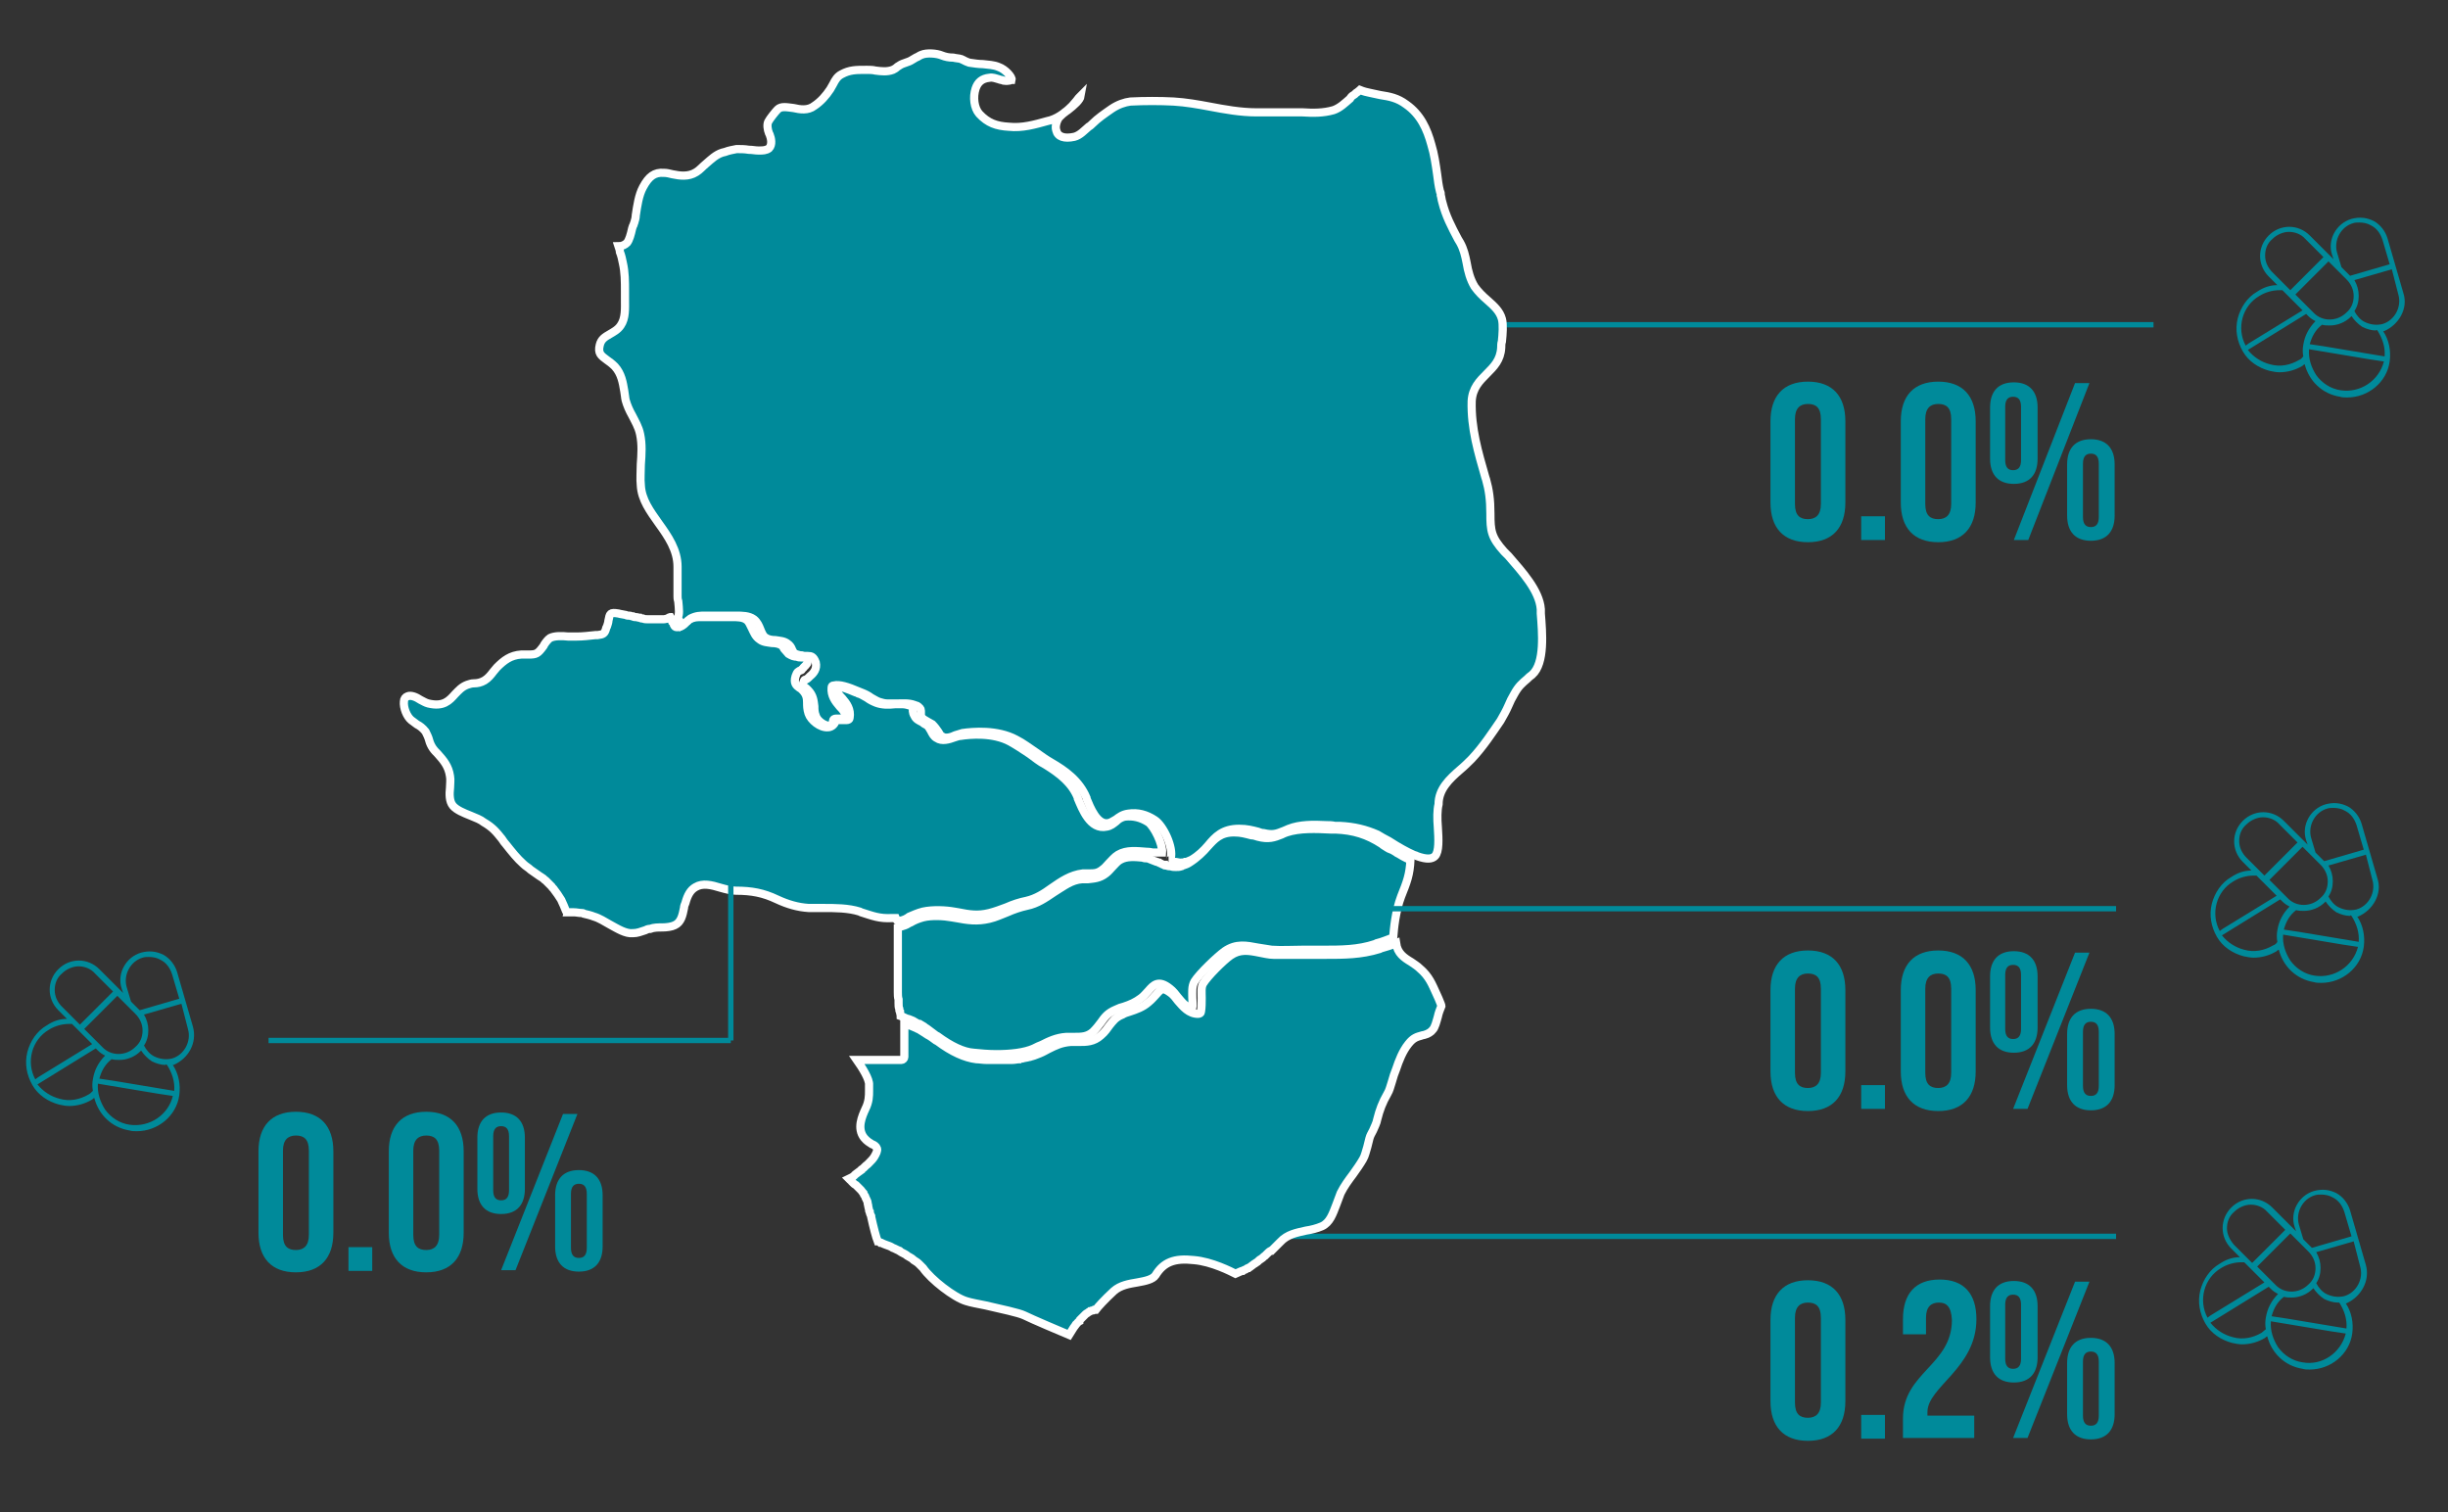 <?xml version="1.0" encoding="utf-8"?>
<!-- Generator: Adobe Illustrator 28.3.0, SVG Export Plug-In . SVG Version: 6.00 Build 0)  -->
<svg version="1.1" id="Warstwa_1" xmlns="http://www.w3.org/2000/svg" xmlns:xlink="http://www.w3.org/1999/xlink" x="0px" y="0px"
	 viewBox="0 0 340 210" style="enable-background:new 0 0 340 210;" xml:space="preserve">
<rect x="0" y="0" width="340" height="210" fill="#333333" stroke="none"/>
<style type="text/css">
	.st0{fill:#008A9A;stroke:#008A9A;stroke-width:0.739;stroke-miterlimit:10;}
	.st1{fill:#008A9A;}
	.st2{fill:#008A9A;stroke:#FFFFFF;stroke-width:1.136;stroke-miterlimit:10;}
	.st3{fill:none;stroke:#008A9A;stroke-width:0.739;stroke-miterlimit:10;}
</style>
<line class="st0" x1="117.9" y1="45.1" x2="299.1" y2="45.1"/>
<line class="st0" x1="148.6" y1="171.7" x2="293.9" y2="171.7"/>
<g>
	<path class="st1" d="M245.9,58.5c0-3.5,1.8-5.5,5.2-5.5c3.4,0,5.2,2,5.2,5.5v11.3c0,3.5-1.8,5.5-5.2,5.5c-3.4,0-5.2-2-5.2-5.5V58.5
		z M249.3,70c0,1.6,0.7,2.1,1.8,2.1c1.1,0,1.8-0.6,1.8-2.1V58.2c0-1.6-0.7-2.1-1.8-2.1c-1.1,0-1.8,0.6-1.8,2.1V70z"/>
	<path class="st1" d="M261.8,71.7V75h-3.3v-3.3H261.8z"/>
	<path class="st1" d="M264,58.5c0-3.5,1.8-5.5,5.2-5.5s5.2,2,5.2,5.5v11.3c0,3.5-1.8,5.5-5.2,5.5s-5.2-2-5.2-5.5V58.5z M267.4,70
		c0,1.6,0.7,2.1,1.8,2.1c1.1,0,1.8-0.6,1.8-2.1V58.2c0-1.6-0.7-2.1-1.8-2.1c-1.1,0-1.8,0.6-1.8,2.1V70z"/>
	<path class="st1" d="M276.4,56.6c0-2.2,1.1-3.5,3.3-3.5c2.1,0,3.3,1.2,3.3,3.5v7.1c0,2.2-1.1,3.5-3.3,3.5c-2.1,0-3.3-1.2-3.3-3.5
		V56.6z M278.5,63.9c0,1,0.4,1.4,1.1,1.4c0.7,0,1.1-0.4,1.1-1.4v-7.4c0-1-0.4-1.4-1.1-1.4c-0.7,0-1.1,0.4-1.1,1.4V63.9z M288.2,53.2
		h2L281.7,75h-2L288.2,53.2z M287.1,64.5c0-2.2,1.1-3.5,3.3-3.5c2.1,0,3.3,1.2,3.3,3.5v7.1c0,2.2-1.1,3.5-3.3,3.5
		c-2.1,0-3.3-1.2-3.3-3.5V64.5z M289.3,71.8c0,1,0.4,1.4,1.1,1.4c0.7,0,1.1-0.4,1.1-1.4v-7.4c0-1-0.4-1.4-1.1-1.4
		c-0.7,0-1.1,0.4-1.1,1.4V71.8z"/>
</g>
<g>
	<path class="st1" d="M245.9,183.3c0-3.5,1.8-5.5,5.2-5.5c3.4,0,5.2,2,5.2,5.5v11.3c0,3.5-1.8,5.5-5.2,5.5c-3.4,0-5.2-2-5.2-5.5
		V183.3z M249.3,194.8c0,1.6,0.7,2.1,1.8,2.1c1.1,0,1.8-0.6,1.8-2.1V183c0-1.6-0.7-2.1-1.8-2.1c-1.1,0-1.8,0.6-1.8,2.1V194.8z"/>
	<path class="st1" d="M261.8,196.5v3.3h-3.3v-3.3H261.8z"/>
	<path class="st1" d="M269.3,180.9c-1.1,0-1.8,0.6-1.8,2.1v2.3h-3.2v-2.1c0-3.5,1.7-5.5,5.1-5.5s5.1,2,5.1,5.5
		c0,6.8-6.8,9.4-6.8,12.9c0,0.2,0,0.3,0,0.5h6.5v3.1h-9.9v-2.7c0-6.4,6.8-7.4,6.8-13.7C271,181.4,270.3,180.9,269.3,180.9z"/>
	<path class="st1" d="M276.4,181.4c0-2.2,1.1-3.5,3.3-3.5c2.1,0,3.3,1.2,3.3,3.5v7.1c0,2.2-1.1,3.5-3.3,3.5c-2.1,0-3.3-1.2-3.3-3.5
		V181.4z M278.5,188.7c0,1,0.4,1.4,1.1,1.4c0.7,0,1.1-0.4,1.1-1.4v-7.5c0-1-0.4-1.4-1.1-1.4c-0.7,0-1.1,0.4-1.1,1.4V188.7z
		 M288.2,178h2l-8.6,21.7h-2L288.2,178z M287.1,189.3c0-2.2,1.1-3.5,3.3-3.5c2.1,0,3.3,1.2,3.3,3.5v7.1c0,2.2-1.1,3.5-3.3,3.5
		c-2.1,0-3.3-1.2-3.3-3.5V189.3z M289.3,196.6c0,1,0.4,1.4,1.1,1.4c0.7,0,1.1-0.4,1.1-1.4v-7.5c0-1-0.4-1.4-1.1-1.4
		c-0.7,0-1.1,0.4-1.1,1.4V196.6z"/>
</g>
<g>
	<path class="st2" d="M172.6,176.5c0.1-0.1,0.2-0.1,0.4-0.2c0.1-0.1,0.3-0.2,0.4-0.2c0.1-0.1,0.2-0.1,0.3-0.2
		c0.1-0.1,0.3-0.2,0.4-0.3c0.1-0.1,0.2-0.1,0.3-0.2c0.2-0.1,0.3-0.2,0.5-0.4c0.1-0.1,0.2-0.1,0.3-0.2c0.2-0.1,0.3-0.3,0.5-0.4
		c0.1-0.1,0.1-0.1,0.2-0.2c0.2-0.2,0.4-0.4,0.6-0.5c0,0,0,0,0.1,0c0.4-0.4,0.8-0.8,1.2-1.2c1-1.1,2.3-1.3,3.6-1.6
		c0.7-0.1,1.5-0.3,2.2-0.6c1.1-0.5,1.5-1.7,2-3c0.2-0.5,0.4-1.1,0.6-1.6c0.5-1,1.1-1.8,1.7-2.6c0.5-0.7,1-1.4,1.4-2.1
		c0.3-0.5,0.4-1.1,0.6-1.7c0.1-0.4,0.2-0.8,0.3-1.2c0.1-0.4,0.3-0.7,0.5-1.1c0.2-0.5,0.5-1,0.6-1.6c0.3-1.2,0.7-2.3,1.4-3.5
		c0.3-0.5,0.4-1,0.6-1.6c0.1-0.3,0.2-0.7,0.3-1c0.1-0.3,0.2-0.5,0.3-0.8c0.4-1.2,0.9-2.5,1.7-3.5c0.7-0.9,1.2-1,1.9-1.2
		c0.1,0,0.3-0.1,0.4-0.1c0.4-0.1,0.9-0.4,1.1-0.7c0.3-0.3,0.5-1.1,0.7-1.8c0.1-0.5,0.3-1,0.5-1.5c0-0.1-0.1-0.2-0.1-0.3
		c-0.2-0.5-0.4-1-0.6-1.4c-0.6-1.3-1-2.4-2.3-3.5c-0.4-0.4-0.8-0.6-1.2-0.9c-1-0.6-1.9-1.2-2.1-2.6c-0.7,0.3-1.4,0.5-2.1,0.7
		l-0.2,0.1c-2.6,0.8-4.9,0.8-7.7,0.8l-0.5,0c-0.7,0-1.5,0-2.2,0c-1.4,0-2.9,0-4.3,0c-0.7,0-1.4-0.2-2-0.3c-1.5-0.3-2.7-0.5-4,0.4
		c-1,0.7-3.2,2.9-3.8,3.9c-0.3,0.5-0.2,1.2-0.2,2c0,0.6,0,1.3-0.1,1.9c0,0.2-0.2,0.3-0.4,0.3l0,0c-1.3,0-2.1-1-2.8-1.8
		c-0.3-0.4-0.6-0.8-1-1.1c-1.1-0.8-1.3-0.6-2,0.2c-0.3,0.3-0.6,0.7-1.1,1.1c-0.8,0.7-1.7,1-2.6,1.3c-0.3,0.1-0.7,0.2-1,0.4
		c-1,0.4-1.3,0.9-1.8,1.5c-0.3,0.4-0.6,0.9-1.2,1.4c-1,0.9-2,0.9-3.1,0.9c-0.3,0-0.7,0-1.1,0c-1.3,0.1-2.1,0.5-3.1,1
		c-0.4,0.2-0.7,0.4-1.2,0.6c-0.3,0.1-0.7,0.3-1.1,0.4c-0.1,0-0.2,0.1-0.4,0.1c-0.3,0.1-0.6,0.1-0.9,0.2c-0.1,0-0.3,0-0.4,0.1
		c-0.3,0-0.7,0.1-1,0.1c-0.1,0-0.2,0-0.3,0c-0.5,0-0.9,0-1.4,0l0,0c0,0-0.1,0-0.1,0c-0.5,0-1,0-1.4,0c-0.1,0-0.2,0-0.4,0
		c-0.5,0-1-0.1-1.4-0.1c-1.6-0.2-3.4-1-5.4-2.5l-0.2-0.1c-0.4-0.3-0.8-0.6-1.2-0.8c-0.1-0.1-0.2-0.1-0.3-0.2
		c-0.3-0.2-0.5-0.3-0.8-0.5c-0.1-0.1-0.3-0.1-0.4-0.2c-0.2-0.1-0.5-0.2-0.7-0.3c-0.2-0.1-0.4-0.1-0.5-0.2c-0.2-0.1-0.4-0.1-0.5-0.2
		v4.7c0,0.2-0.2,0.4-0.4,0.4H119c0.7,1,1.8,2.7,1.7,3.5c0,0.2,0,0.5,0,0.8c0,0.7,0,1.5-0.5,2.5c-0.5,1.1-1.2,2.7-0.2,4
		c0.4,0.5,0.8,0.7,1.1,0.9c0.3,0.1,0.6,0.3,0.7,0.6c0.1,0.3-0.1,0.7-0.4,1.2c-0.2,0.3-0.4,0.5-0.7,0.8c-0.1,0.1-0.1,0.1-0.2,0.2
		c-0.3,0.2-0.5,0.5-0.8,0.7c0,0-0.1,0-0.1,0.1c-0.3,0.2-0.5,0.4-0.8,0.6c-0.1,0.1-0.1,0.1-0.2,0.2c-0.2,0.2-0.5,0.3-0.7,0.4l0,0
		c0.1,0.1,0.1,0.1,0.2,0.2c0.1,0.1,0.2,0.1,0.2,0.2c0.1,0.1,0.1,0.1,0.2,0.2c0.1,0.1,0.2,0.2,0.4,0.3c0,0,0.1,0.1,0.1,0.1
		c0.2,0.2,0.3,0.3,0.5,0.5c0,0,0.1,0.1,0.1,0.1c0.1,0.1,0.2,0.3,0.3,0.4c0,0.1,0.1,0.1,0.1,0.2c0.1,0.1,0.2,0.3,0.2,0.4
		c0,0.1,0.1,0.1,0.1,0.2c0.1,0.2,0.2,0.4,0.2,0.5c0,0.2,0.1,0.4,0.1,0.6c0,0.1,0.1,0.3,0.1,0.4c0,0.1,0,0.2,0.1,0.3
		c0,0.2,0.1,0.4,0.2,0.6c0,0,0,0.1,0,0.1c0.3,1.4,0.7,2.9,0.9,3.4l0,0c0.1,0,0.3,0.1,0.4,0.2c0,0,0.1,0,0.1,0
		c0.2,0.1,0.4,0.2,0.7,0.3l0,0c0.3,0.1,0.6,0.2,0.9,0.4l0,0c0.3,0.1,0.6,0.3,0.9,0.4c0,0,0.1,0,0.1,0.1c0.3,0.2,0.6,0.3,0.9,0.5
		c0,0,0.1,0.1,0.1,0.1c0.3,0.2,0.6,0.3,0.8,0.5c0,0,0.1,0.1,0.1,0.1c0.3,0.2,0.5,0.3,0.7,0.5c0,0,0,0,0.1,0.1
		c0.2,0.2,0.4,0.4,0.5,0.5c1.1,1.6,4.3,4.1,6,4.6c0.6,0.2,1.7,0.4,2.7,0.6c2.1,0.5,4.6,1,5.4,1.4c1,0.5,5,2.2,6.2,2.7
		c0.2-0.3,0.5-0.9,0.9-1.4c0,0,0-0.1,0.1-0.1c0.1-0.1,0.2-0.3,0.4-0.4c0-0.1,0.1-0.1,0.1-0.2c0.1-0.1,0.2-0.2,0.3-0.3
		c0.1-0.1,0.1-0.1,0.2-0.2c0.1-0.1,0.2-0.2,0.3-0.3c0.1-0.1,0.2-0.1,0.3-0.2c0.1-0.1,0.2-0.1,0.3-0.2c0.1,0,0.2-0.1,0.3-0.1
		c0.1,0,0.2,0,0.3-0.1c0.1,0,0.1,0,0.2,0c0.3-0.4,1.2-1.4,2.5-2.6c0.9-0.8,2.1-1,3.3-1.2c1.1-0.2,2.1-0.4,2.5-1
		c1.1-1.8,2.6-2.4,5.3-2.1c2.5,0.2,5.2,1.6,5.8,1.9C172.3,176.6,172.4,176.5,172.6,176.5z"/>
	<path class="st2" d="M170.1,132.1c1.6-1.1,3-0.8,4.6-0.5c0.6,0.1,1.3,0.2,1.9,0.3c1.4,0.1,2.9,0,4.3,0c0.7,0,1.5,0,2.2,0h0.5
		c2.7,0,5,0,7.4-0.8l0.2-0.1c0.8-0.2,1.5-0.5,2.3-0.8c0.1-1.2,0.3-3.6,1.1-5.7c0.8-2,1.2-3,1.3-5.1c-0.4-0.1-0.7-0.3-1.1-0.5
		c-0.2-0.1-0.3-0.2-0.5-0.3c-0.2-0.1-0.4-0.2-0.5-0.3c-0.3-0.2-0.5-0.3-0.8-0.4c-0.1,0-0.1-0.1-0.2-0.1c-0.3-0.2-0.7-0.4-0.9-0.6
		c-2-1.3-3.9-1.9-6.4-2l-0.7,0c-2-0.1-4.3-0.2-6.1,0.4c-0.3,0.1-0.5,0.2-0.7,0.3c-1,0.4-1.8,0.7-3.3,0.3c-0.3-0.1-0.6-0.2-0.9-0.2
		c-0.8-0.2-1.4-0.4-2.4-0.4c-1.9,0-2.7,0.9-3.7,2c-0.6,0.7-1.4,1.5-2.5,2.2c-0.3,0.2-0.6,0.3-0.9,0.4c-0.1,0-0.1,0-0.2,0.1
		c-0.3,0.1-0.5,0.1-0.8,0.1l0,0c-0.2,0-0.5,0-0.7-0.1c-0.1,0-0.1,0-0.2,0c-0.2,0-0.3-0.1-0.5-0.1c-0.1,0-0.2,0-0.2-0.1
		c-0.2,0-0.3-0.1-0.5-0.2c-0.1,0-0.2-0.1-0.2-0.1c-0.1,0-0.2-0.1-0.3-0.1c-0.1,0-0.2-0.1-0.3-0.1c-0.3-0.1-0.7-0.3-1-0.4l-0.1,0
		c-0.2,0-0.4,0-0.6-0.1c-1.1-0.1-2.2-0.2-3.1,0.3c-0.4,0.2-0.7,0.6-1.1,1c-0.3,0.3-0.5,0.6-0.9,0.9c-0.9,0.7-1.7,0.7-2.5,0.8
		c-0.2,0-0.5,0-0.8,0c-1.5,0.1-2.6,1-3.9,1.8c-1.2,0.8-2.3,1.6-3.8,1.9c-0.9,0.2-1.8,0.5-2.7,0.9c-0.8,0.3-1.6,0.7-2.5,0.9
		c-1.7,0.4-3,0.2-4.6-0.1l-0.6-0.1c-1.1-0.2-2.8-0.3-4,0c-0.7,0.2-1.2,0.4-1.7,0.7c-0.3,0.1-0.5,0.3-0.8,0.4l0,0
		c-0.3,0.1-0.6,0.2-1,0.3c0,0.1,0,0.3,0,0.4c0,0.4,0,0.7,0,1.1c0,0.2,0,0.5,0,0.7c0,0.4,0,0.7,0,1.1c0,0.3,0,0.5,0,0.8
		c0,0.3,0,0.6,0,1c0,0.6,0,1.2,0,1.7c0,0.2,0,0.4,0,0.5c0,0.4,0,0.8,0,1.1c0,0.2,0,0.4,0,0.6c0,0.3,0,0.7,0.1,1c0,0.2,0,0.3,0,0.5
		c0,0.3,0,0.6,0.1,0.8c0,0.2,0,0.3,0.1,0.4c0,0.2,0.1,0.4,0.1,0.6c0.3,0.1,0.5,0.2,0.7,0.3c0.2,0.1,0.4,0.1,0.6,0.2
		c0.3,0.1,0.5,0.2,0.8,0.4c0.2,0.1,0.3,0.2,0.5,0.2c0.3,0.2,0.6,0.3,0.8,0.5c0.1,0.1,0.2,0.1,0.3,0.2c0.4,0.3,0.8,0.6,1.2,0.9
		l0.2,0.1c1.9,1.4,3.6,2.2,5,2.3c0.9,0.1,2.1,0.2,3.2,0.2c1.9,0,3.9-0.2,5.2-0.8c0.4-0.2,0.8-0.4,1.1-0.5c1-0.5,2-1,3.4-1.1
		c0.4,0,0.8,0,1.1,0c1,0,1.8,0,2.6-0.7c0.5-0.5,0.8-0.9,1.1-1.3c0.5-0.7,0.9-1.3,2.1-1.8c0.4-0.2,0.7-0.3,1.1-0.4
		c0.9-0.3,1.6-0.6,2.4-1.2c0.4-0.3,0.7-0.7,1-1c0.7-0.8,1.4-1.6,3-0.3c0.4,0.3,0.8,0.8,1.1,1.2c0.6,0.7,1.1,1.4,2,1.5
		c0.1-0.4,0-0.9,0-1.4c0-0.8-0.1-1.6,0.3-2.3C166.6,135.2,169,132.9,170.1,132.1z"/>
	<path class="st2" d="M124.9,127.9C124.9,127.9,125,127.9,124.9,127.9c0.6-0.1,1-0.3,1.4-0.6c0.5-0.2,1.1-0.5,1.9-0.7
		c1.4-0.3,3.2-0.2,4.3,0l0.6,0.1c1.5,0.3,2.7,0.5,4.3,0.1c0.8-0.2,1.6-0.5,2.4-0.8c0.9-0.4,1.8-0.7,2.8-0.9c1.3-0.3,2.4-1,3.5-1.8
		c1.3-0.9,2.6-1.8,4.3-2c0.3,0,0.6,0,0.8,0c0.8,0,1.3,0,2-0.6c0.3-0.2,0.5-0.5,0.8-0.8c0.4-0.4,0.8-0.9,1.3-1.2
		c1.2-0.7,2.6-0.5,4-0.4c0,0,0,0,0.1,0l0,0c0.3,0,0.6,0.1,0.8,0.1c0.1,0,0.1,0,0.2,0c0.3,0,0.7,0,1,0c0.1-1.2-1.1-3.6-1.9-4.2
		c-1.1-0.7-2.1-0.9-3.2-0.8c-0.6,0.1-1,0.4-1.3,0.7c-0.4,0.3-0.7,0.6-1.3,0.7c-2.3,0.5-3.4-2.5-4-3.9l0-0.1c-0.8-2-2.4-3.3-4.5-4.6
		c-0.8-0.4-1.5-1-2.2-1.5c-0.9-0.6-1.8-1.2-2.7-1.7c-2.4-1.3-5.6-1-6.9-0.8c-0.2,0-0.5,0.1-0.8,0.2c-0.8,0.3-1.8,0.6-2.5,0.1
		c-0.4-0.2-0.6-0.6-0.8-1c-0.2-0.3-0.3-0.6-0.6-0.8c-0.2-0.1-0.4-0.2-0.6-0.4c-0.4-0.2-0.9-0.4-1.1-0.9c-0.3-0.5-0.2-0.8-0.2-1.1
		c0,0,0-0.1,0-0.1c0,0-0.1-0.1-0.4-0.2c-0.3-0.1-0.7-0.2-1-0.2c-0.4,0-0.8,0-1.1,0c-0.9,0.1-1.8,0.1-2.6-0.2
		c-0.5-0.2-0.9-0.4-1.3-0.7c-0.4-0.2-0.8-0.5-1.2-0.6c-0.1-0.1-0.3-0.1-0.5-0.2c-0.7-0.3-1.9-0.8-2.6-0.8c0,0.7,0.4,1.2,0.9,1.7
		c0.6,0.7,1.2,1.5,1,2.7c0,0.2-0.2,0.3-0.4,0.3c-0.3,0-0.6,0-0.9,0c-0.2,0-0.4,0-0.6,0c-0.2,0.8-0.8,1-1.1,1c-1.1,0.1-2.4-1-2.7-1.9
		c-0.2-0.6-0.2-1.1-0.2-1.5c0-0.7-0.1-1.2-0.7-1.8c-0.1-0.1-0.2-0.2-0.4-0.3c-0.4-0.3-0.8-0.6-0.5-1.6c0.2-0.6,0.4-0.7,0.7-0.8
		c0.1,0,0.2-0.1,0.2-0.2c0.1-0.1,0.2-0.1,0.2-0.2c0.4-0.4,0.7-0.6,0.5-1.1c-0.1-0.3-0.1-0.3-0.1-0.3c0,0-0.1,0-0.1,0
		c-0.2,0-0.4,0-0.7,0c-0.2,0-0.3,0-0.5-0.1c-0.4,0-0.7-0.1-1.2-0.4c-0.2-0.2-0.4-0.5-0.6-0.7c-0.1-0.2-0.2-0.4-0.4-0.5
		c-0.3-0.2-0.8-0.3-1.3-0.3c-0.6-0.1-1.2-0.1-1.7-0.5c-0.6-0.4-0.8-1-1.1-1.6c-0.2-0.4-0.4-0.9-0.7-1.1c-0.5-0.4-1.3-0.4-2-0.4
		c-0.2,0-0.4,0-0.6,0c-0.7,0-1.4,0-2.2,0c-0.4,0-0.8,0-1.3,0h-0.1c-0.7,0-1.1,0-1.7,0.3c-0.2,0.1-0.3,0.3-0.5,0.4
		c-0.3,0.3-0.6,0.7-1.3,0.7c-0.2,0-0.3-0.1-0.4-0.3c0-0.1-0.1-0.3-0.2-0.4c0,0,0-0.1,0-0.1c-0.1-0.2-0.2-0.4-0.3-0.6l0,0
		c-0.1,0-0.1,0-0.2,0.1c-0.1,0-0.2,0.1-0.2,0.1c-0.1,0-0.3,0.1-0.5,0.1c-0.1,0-0.1,0-0.2,0c-0.2,0-0.5,0-0.8,0c-0.1,0-0.2,0-0.2,0
		c-0.2,0-0.4,0-0.7,0c-0.1,0-0.2,0-0.4,0c-0.2,0-0.4,0-0.6-0.1c-0.1,0-0.3,0-0.4-0.1c-0.2,0-0.4-0.1-0.6-0.1c-0.1,0-0.3,0-0.4-0.1
		c-0.2,0-0.3-0.1-0.5-0.1c-0.2,0-0.3,0-0.5-0.1c-0.4-0.1-0.7-0.1-1-0.2c-1.2-0.2-1.2,0-1.4,1c0,0.2-0.1,0.5-0.2,0.8l-0.1,0.2
		c-0.2,0.8-0.4,0.9-1.2,1l-0.3,0c-0.9,0.1-1.8,0.2-2.6,0.2c-0.4,0-0.8,0-1.2,0c-0.9-0.1-1.9-0.1-2.5,0.2c-0.3,0.2-0.6,0.6-0.8,0.9
		l-0.1,0.2c-0.8,1.1-1,1.2-2.1,1.2c-0.3,0-0.6,0-1,0c-1.5,0.1-2.4,0.8-3.4,1.8c-0.2,0.2-0.3,0.4-0.5,0.6c-0.3,0.4-0.7,0.9-1.2,1.2
		c-0.5,0.3-1,0.4-1.5,0.4c-0.3,0-0.6,0.1-0.9,0.2c-0.8,0.3-1.2,0.8-1.7,1.3c-0.8,0.9-1.6,1.8-3.7,1.3c-0.4-0.1-0.7-0.3-1.1-0.5
		c-0.6-0.4-1.3-0.7-1.8-0.5c-0.3,0.1-0.5,0.4-0.5,0.7c-0.1,0.9,0.4,2.1,1,2.6c0.3,0.2,0.5,0.4,0.8,0.6c0.4,0.2,0.8,0.5,1.2,1
		c0.2,0.4,0.4,0.8,0.5,1.2c0.1,0.4,0.3,0.8,0.5,1.1c0.2,0.3,0.5,0.6,0.7,0.8c0.8,0.9,1.5,1.7,1.7,3.1c0.1,0.5,0,1.1,0,1.6
		c-0.1,0.9-0.1,1.9,0.4,2.5c0.5,0.6,1.5,1,2.5,1.4c0.7,0.3,1.3,0.5,1.8,0.9c1.2,0.7,1.7,1.3,2.5,2.3c0.2,0.3,0.4,0.6,0.6,0.8
		c0.8,1,1.5,1.9,2.4,2.7c0.3,0.3,0.7,0.5,1,0.8c0.6,0.4,1.1,0.8,1.6,1.1c0.2,0.1,0.3,0.3,0.5,0.4c0.3,0.3,0.6,0.6,0.8,0.8
		c0.1,0.2,0.3,0.3,0.4,0.5c0.3,0.4,0.6,0.8,0.9,1.3c0,0.1,0.1,0.1,0.1,0.2c0.2,0.4,0.4,0.9,0.6,1.4c0,0.1,0.1,0.1,0.1,0.2
		c0.1,0,0.3,0,0.4,0c0.1,0,0.2,0,0.3,0c0,0,0.1,0,0.1,0c0.1,0,0.1,0,0.2,0c0.4,0,0.7,0.1,1.1,0.1c0.1,0,0.2,0,0.3,0.1
		c0.4,0.1,0.9,0.2,1.4,0.4c0.7,0.2,1.5,0.7,2.2,1.1c1.1,0.6,2.2,1.3,3.2,1.2c0.6,0,1.1-0.2,1.7-0.4c0.2-0.1,0.4-0.2,0.7-0.2
		c0.5-0.2,1.1-0.2,1.7-0.2c0.6,0,1.3-0.1,1.7-0.3c0.9-0.4,1.1-1.4,1.3-2.4c0-0.2,0.1-0.5,0.2-0.7c0.3-1.1,0.7-1.8,1.4-2.2
		c1-0.6,2.2-0.3,3.5,0.1c0.7,0.2,1.5,0.4,2.1,0.4c2.2,0,3.8,0.3,5.7,1.2c1.5,0.7,2.9,1.1,4.4,1.2c0.7,0,1.3,0,2,0
		c1.7,0,3.5,0,5.1,0.5l0.2,0.1c1.6,0.5,2.5,0.9,4.3,0.8c0.2,0,0.3,0,0.5,0C124.6,128,124.8,127.9,124.9,127.9z"/>
	<path class="st2" d="M202.8,106.9c0.6-0.5,1.1-1,1.6-1.5c1.6-1.7,2.9-3.7,4-5.3c0.4-0.7,0.8-1.4,1.1-2.1c0.2-0.5,0.5-1.1,0.8-1.6
		c0.6-1.1,1.1-1.5,1.8-2.1c0.2-0.2,0.4-0.4,0.7-0.6c1.8-1.6,1.4-5.9,1.2-8.5l0-0.6c-0.2-2.6-2.6-5.2-4.5-7.4l-0.6-0.6
		c-1.8-2-1.9-2.9-1.9-5.3c0-1.9-0.2-3.3-0.6-4.7l-0.1-0.3c-1-3.5-2-6.8-1.9-10.6c0.1-1.8,1.1-2.8,2.1-3.8c1-1,1.9-1.9,2-3.6
		c0-0.3,0-0.6,0.1-0.9c0.1-1,0.2-2.3,0-3.1c-0.3-1.1-1.1-1.8-2-2.6c-0.7-0.6-1.3-1.2-1.8-1.9c-0.6-1-0.9-2.1-1.1-3.3
		c-0.2-1-0.4-1.9-0.9-2.8l-0.3-0.5c-0.9-1.7-1.7-3.2-2.2-5.2c-0.1-0.3-0.1-0.6-0.2-0.9c0,0,0,0,0-0.1c0-0.1,0-0.3-0.1-0.4
		c-0.2-0.8-0.3-1.6-0.4-2.4c-0.2-1.4-0.4-2.8-0.8-4.1c-0.6-2.2-1.5-4.2-3.5-5.6c-1.2-0.9-2.3-1.1-3.6-1.3c-0.5-0.1-0.9-0.2-1.4-0.3
		c-0.5-0.1-0.9-0.2-1.4-0.4c-0.1,0.1-0.3,0.2-0.4,0.3c-0.2,0.1-0.3,0.3-0.5,0.4c-0.2,0.1-0.4,0.3-0.5,0.5c-0.7,0.6-1.4,1.3-2.3,1.6
		c-1.4,0.4-2.8,0.4-4.3,0.3c-1,0-2,0-2.9,0c-1.2,0-2.3,0-3.5,0c-2.2,0-4.4-0.4-6.5-0.8c-1.6-0.3-3.3-0.6-5-0.7c-1.9-0.1-4-0.1-6,0
		c-0.8,0.1-1.7,0.4-2.6,1c-1,0.7-1.9,1.3-2.7,2.1c-0.1,0.1-0.3,0.3-0.5,0.4c-0.6,0.5-1.2,1.2-2,1.4c-1.4,0.3-2.3,0-2.5-0.9
		c-0.2-0.6,0.1-1.4,0.4-1.8c0.3-0.3,0.7-0.7,1.2-1c0.9-0.7,1.7-1.4,1.8-2c-0.2,0.2-0.4,0.4-0.6,0.7c-0.2,0.2-0.4,0.5-0.6,0.7
		c-0.6,0.6-1.7,1.6-3,2l-0.4,0.1c-1.8,0.5-3.5,1-5.4,0.8c-1.7-0.1-2.9-0.5-4.1-1.8c-0.7-0.8-0.9-2.3-0.5-3.5
		c0.3-0.9,0.9-1.4,1.9-1.5c0.5-0.1,0.9,0.1,1.3,0.2c0.2,0.1,0.5,0.1,0.7,0.2c0.8,0.1,1-0.1,1.1-0.1c0.1-0.4-0.9-1.5-1.8-1.8
		c-0.7-0.3-1.4-0.3-2.2-0.4c-0.6,0-1.2-0.1-1.9-0.2c-0.3-0.1-0.5-0.2-0.7-0.3c-0.1-0.1-0.3-0.1-0.4-0.2c-0.3-0.1-0.7-0.1-1.1-0.2
		c-0.6,0-1.1-0.1-1.6-0.3c-0.7-0.3-2.1-0.4-2.8-0.1c-0.3,0.1-0.5,0.3-0.8,0.4c-0.2,0.1-0.3,0.2-0.5,0.3c-0.3,0.2-0.6,0.3-0.9,0.4
		c-0.3,0.1-0.6,0.2-0.9,0.4c-0.1,0.1-0.2,0.1-0.3,0.2c-0.2,0.2-0.4,0.3-0.6,0.4c-0.8,0.3-1.6,0.2-2.4,0.1c-0.4-0.1-0.8-0.1-1.1-0.1
		l-0.3,0c-1.3,0-2.2,0-3.3,0.6c-0.6,0.3-0.9,0.8-1.2,1.4c-0.1,0.2-0.3,0.5-0.4,0.7c-0.6,0.9-1.3,1.7-2.2,2.3c-0.9,0.7-2,0.5-2.9,0.3
		c-0.9-0.1-1.7-0.3-2.2,0.2c-0.3,0.3-1.1,1.3-1.3,1.7c-0.2,0.4-0.1,1.1,0.1,1.6l0.1,0.2c0.2,0.5,0.4,1.4-0.1,1.9
		c-0.4,0.3-0.9,0.3-1.3,0.3l-0.2,0c-0.4,0-0.8-0.1-1.3-0.1c-0.6-0.1-1.1-0.1-1.7-0.1c-0.5,0.1-1.1,0.2-1.6,0.4l-0.4,0.1
		c-0.9,0.3-1.5,0.9-2.2,1.5c-0.5,0.4-0.9,0.9-1.4,1.2c-1.1,0.7-2.3,0.5-3.3,0.3c-0.4-0.1-0.8-0.2-1.2-0.2c-1.3-0.1-2.1,0.5-2.9,2
		c-0.6,1.1-0.8,2.6-1,3.9c0,0.3-0.1,0.7-0.2,1c-0.1,0.2-0.1,0.4-0.2,0.5l-0.1,0.3c-0.2,0.9-0.4,1.6-0.7,2c-0.3,0.3-0.7,0.5-1.2,0.5
		c0.1,0.3,0.2,0.6,0.2,0.8c0.2,0.5,0.3,1,0.4,1.5c0.3,1.3,0.3,2.6,0.3,4v0.2c0,0.3,0,0.6,0,0.9c0,1.2,0.1,2.6-0.6,3.6
		c-0.4,0.6-1,0.9-1.5,1.2c-0.7,0.4-1.2,0.7-1.4,1.5c-0.3,1.2,0.2,1.5,1,2.1c0.3,0.2,0.7,0.5,1.1,0.9c0.9,1,1.1,2.2,1.3,3.4
		c0.1,0.5,0.1,0.9,0.2,1.3c0.2,0.7,0.5,1.4,0.9,2.1c0.4,0.8,0.9,1.6,1.1,2.6c0.3,1.4,0.2,2.8,0.1,4.2c0,1-0.1,2,0,2.9
		c0.1,2,1.3,3.6,2.5,5.3c1.3,1.8,2.6,3.7,2.6,6v4.1c0,0.2,0,0.4,0.1,0.7c0.1,1.1,0.2,1.9-0.1,2.3c0,0,0,0.1,0.1,0.1
		c0.2,0.3,0.4,0.7,0.5,1c0.2-0.1,0.3-0.2,0.5-0.4c0.2-0.2,0.4-0.4,0.7-0.6c0.8-0.4,1.3-0.4,2.1-0.4l0.1,0c0.4,0,0.8,0,1.3,0
		c0.7,0,1.5,0,2.2,0c0.2,0,0.4,0,0.6,0c0.9,0,1.8,0,2.5,0.5c0.5,0.4,0.7,0.9,0.9,1.4c0.2,0.5,0.4,1,0.8,1.2c0.3,0.2,0.8,0.3,1.3,0.3
		c0.6,0.1,1.2,0.1,1.7,0.5c0.3,0.2,0.5,0.5,0.6,0.8c0.1,0.2,0.2,0.4,0.3,0.5c0.3,0.2,0.5,0.2,0.8,0.3c0.2,0,0.3,0,0.6,0.1
		c0.2,0,0.4,0,0.5,0c0.5,0,0.8,0.1,1.1,0.9c0.2,0.9-0.3,1.5-0.8,1.9c-0.1,0.1-0.1,0.1-0.2,0.2c-0.2,0.2-0.4,0.3-0.5,0.3
		c-0.1,0-0.1,0.1-0.2,0.3c-0.2,0.5-0.1,0.5,0.1,0.7c0.2,0.1,0.3,0.2,0.5,0.4c0.8,0.8,0.8,1.6,0.9,2.3c0,0.4,0,0.8,0.2,1.3
		c0.2,0.7,1.2,1.4,1.9,1.4c0.1,0,0.4,0,0.5-0.7c0-0.2,0.2-0.3,0.4-0.3c0.3,0,0.6,0,0.9,0h0c0.2,0,0.4,0,0.5,0c0-0.7-0.4-1.2-0.9-1.7
		c-0.6-0.7-1.2-1.5-1.1-2.6c0-0.2,0.1-0.3,0.3-0.3c0.8-0.2,2,0.2,3.4,0.8c0.2,0.1,0.3,0.1,0.5,0.2c0.5,0.2,0.9,0.4,1.3,0.7
		c0.4,0.2,0.8,0.5,1.2,0.6c0.3,0.1,0.7,0.2,1.1,0.2c0.4,0,0.8,0,1.2,0c0.8,0,1.7-0.1,2.5,0.2c0.2,0.1,0.4,0.1,0.5,0.2
		c0.2,0.2,0.4,0.3,0.4,0.6c0,0.1,0,0.2,0,0.3c0,0.1,0,0.2,0,0.3c0,0.1,0,0.2,0.1,0.3c0.2,0.3,0.5,0.4,0.8,0.6
		c0.2,0.1,0.5,0.3,0.7,0.4c0.3,0.3,0.6,0.7,0.8,1c0.2,0.3,0.3,0.6,0.6,0.7c0.4,0.3,1.2,0.1,1.8-0.2c0.3-0.1,0.7-0.2,1-0.3
		c1.4-0.2,4.8-0.5,7.4,0.9c1,0.5,1.9,1.2,2.8,1.8c0.7,0.5,1.4,1,2.1,1.4c1.9,1.1,3.9,2.5,4.9,4.9l0,0.1c0.5,1.2,1.5,3.8,3.1,3.4
		c0.4-0.1,0.6-0.3,1-0.5c0.4-0.3,0.9-0.7,1.7-0.8c1.3-0.2,2.5,0.1,3.7,0.9c1.2,0.8,2.6,3.8,2.2,5.3c0,0.2-0.2,0.3-0.3,0.3
		c0,0,0,0,0.1,0c0.2,0.1,0.4,0.1,0.6,0.2c0.1,0,0.1,0,0.2,0c0.2,0,0.5,0.1,0.7,0.1c0,0,0.1,0,0.1,0c0.2,0,0.4,0,0.6-0.1
		c0.1,0,0.1,0,0.2,0c0.2-0.1,0.5-0.2,0.7-0.3c1-0.6,1.7-1.3,2.3-2c1-1.2,2-2.3,4.3-2.3c1.1,0,1.8,0.2,2.6,0.4
		c0.3,0.1,0.5,0.2,0.8,0.2c1.3,0.3,1.8,0.1,2.8-0.3c0.2-0.1,0.5-0.2,0.7-0.3c1.5-0.6,3.4-0.6,5.2-0.5c0.4,0,0.8,0,1.2,0.1l0.7,0
		c2,0.1,3.6,0.5,5.2,1.2c0.5,0.3,1,0.6,1.6,0.9c1.4,0.9,2.5,1.5,3.4,1.9c0.2,0.1,0.4,0.1,0.5,0.2c1.4,0.5,2.1,0.4,2.5,0
		c0.6-0.6,0.5-2.4,0.4-4c-0.1-1.2-0.1-2.4,0.1-3.2C199.8,109.6,201.3,108.2,202.8,106.9z"/>
</g>
<line class="st0" x1="37.3" y1="144.5" x2="101.5" y2="144.5"/>
<g>
	<g>
		<path class="st1" d="M35.9,159.9c0-3.5,1.8-5.5,5.2-5.5c3.4,0,5.2,2,5.2,5.5v11.3c0,3.5-1.8,5.5-5.2,5.5c-3.4,0-5.2-2-5.2-5.5
			V159.9z M39.3,171.5c0,1.6,0.7,2.1,1.8,2.1s1.8-0.6,1.8-2.1v-11.7c0-1.6-0.7-2.1-1.8-2.1s-1.8,0.6-1.8,2.1V171.5z"/>
		<path class="st1" d="M51.7,173.2v3.3h-3.3v-3.3H51.7z"/>
		<path class="st1" d="M54,159.9c0-3.5,1.8-5.5,5.2-5.5c3.4,0,5.2,2,5.2,5.5v11.3c0,3.5-1.8,5.5-5.2,5.5c-3.4,0-5.2-2-5.2-5.5V159.9
			z M57.4,171.5c0,1.6,0.7,2.1,1.8,2.1c1.1,0,1.8-0.6,1.8-2.1v-11.7c0-1.6-0.7-2.1-1.8-2.1c-1.1,0-1.8,0.6-1.8,2.1V171.5z"/>
		<path class="st1" d="M66.3,158c0-2.2,1.1-3.5,3.3-3.5c2.1,0,3.3,1.2,3.3,3.5v7.1c0,2.2-1.1,3.5-3.3,3.5c-2.1,0-3.3-1.2-3.3-3.5
			V158z M68.5,165.3c0,1,0.4,1.4,1.1,1.4c0.7,0,1.1-0.4,1.1-1.4v-7.5c0-1-0.4-1.4-1.1-1.4c-0.7,0-1.1,0.4-1.1,1.4V165.3z
			 M78.2,154.7h2l-8.6,21.7h-2L78.2,154.7z M77.1,166c0-2.2,1.1-3.5,3.3-3.5c2.1,0,3.3,1.2,3.3,3.5v7.1c0,2.2-1.1,3.5-3.3,3.5
			c-2.1,0-3.3-1.2-3.3-3.5V166z M79.3,173.3c0,1,0.4,1.4,1.1,1.4c0.7,0,1.1-0.4,1.1-1.4v-7.5c0-1-0.4-1.4-1.1-1.4
			c-0.7,0-1.1,0.4-1.1,1.4V173.3z"/>
	</g>
</g>
<line class="st0" x1="148.6" y1="126.2" x2="293.9" y2="126.2"/>
<g>
	<path class="st1" d="M245.9,137.5c0-3.5,1.8-5.5,5.2-5.5c3.4,0,5.2,2,5.2,5.5v11.3c0,3.5-1.8,5.5-5.2,5.5c-3.4,0-5.2-2-5.2-5.5
		V137.5z M249.3,149c0,1.6,0.7,2.1,1.8,2.1c1.1,0,1.8-0.6,1.8-2.1v-11.7c0-1.6-0.7-2.1-1.8-2.1c-1.1,0-1.8,0.6-1.8,2.1V149z"/>
	<path class="st1" d="M261.8,150.7v3.3h-3.3v-3.3H261.8z"/>
	<path class="st1" d="M264,137.5c0-3.5,1.8-5.5,5.2-5.5s5.2,2,5.2,5.5v11.3c0,3.5-1.8,5.5-5.2,5.5s-5.2-2-5.2-5.5V137.5z M267.4,149
		c0,1.6,0.7,2.1,1.8,2.1c1.1,0,1.8-0.6,1.8-2.1v-11.7c0-1.6-0.7-2.1-1.8-2.1c-1.1,0-1.8,0.6-1.8,2.1V149z"/>
	<path class="st1" d="M276.4,135.6c0-2.2,1.1-3.5,3.3-3.5c2.1,0,3.3,1.2,3.3,3.5v7.1c0,2.2-1.1,3.5-3.3,3.5c-2.1,0-3.3-1.2-3.3-3.5
		V135.6z M278.5,142.9c0,1,0.4,1.4,1.1,1.4c0.7,0,1.1-0.4,1.1-1.4v-7.5c0-1-0.4-1.4-1.1-1.4c-0.7,0-1.1,0.4-1.1,1.4V142.9z
		 M288.2,132.3h2l-8.6,21.7h-2L288.2,132.3z M287.1,143.6c0-2.2,1.1-3.5,3.3-3.5c2.1,0,3.3,1.2,3.3,3.5v7.1c0,2.2-1.1,3.5-3.3,3.5
		c-2.1,0-3.3-1.2-3.3-3.5V143.6z M289.3,150.8c0,1,0.4,1.4,1.1,1.4c0.7,0,1.1-0.4,1.1-1.4v-7.5c0-1-0.4-1.4-1.1-1.4
		c-0.7,0-1.1,0.4-1.1,1.4V150.8z"/>
</g>
<line class="st3" x1="101.5" y1="144.5" x2="101.5" y2="115.1"/>
<g>
	<path class="st1" d="M26.8,142.6l-1.1-3.8l-1.1-3.8c-0.3-1-1-1.9-1.9-2.4c-1-0.5-2-0.6-3.1-0.3c-2.1,0.6-3.4,2.9-2.7,5l0.2,0.6
		l-0.5-0.5l-2.8-2.8c-1.6-1.6-4.1-1.6-5.7,0c-1.6,1.6-1.6,4.1,0,5.7l1.2,1.2c-1,0-1.9,0.3-2.8,0.9c-1.4,0.8-2.3,2.2-2.7,3.7
		c-0.4,1.6-0.1,3.2,0.7,4.6c0.8,1.4,2.2,2.3,3.7,2.7c0.5,0.1,0.9,0.2,1.4,0.2c1.1,0,2.2-0.3,3.2-0.9c0.1-0.1,0.2-0.2,0.3-0.2
		c0.6,2.3,2.4,4.1,4.9,4.5c0.3,0.1,0.7,0.1,1,0.1c2.9,0,5.5-2.1,5.9-5c0.2-1.5-0.1-3-0.9-4.2c0,0,0.1,0,0.1,0
		C26.2,147,27.4,144.8,26.8,142.6z M26.1,142.9c0.5,1.7-0.5,3.6-2.2,4.1c-0.8,0.2-1.7,0.1-2.5-0.3c-0.6-0.3-1.1-0.9-1.4-1.5
		c0.4-0.6,0.6-1.3,0.6-2.1c0-0.8-0.2-1.5-0.6-2.2l5.2-1.5L26.1,142.9z M17.6,137.1c-0.5-1.7,0.5-3.6,2.2-4.1l0,0
		c0.3-0.1,0.6-0.1,0.9-0.1c0.5,0,1.1,0.1,1.6,0.4c0.8,0.4,1.3,1.1,1.6,2l1,3.4l-5.5,1.6c0,0,0,0,0,0l-1.2-1.2L17.6,137.1z
		 M18.8,140.8c0.6,0.6,1,1.4,1,2.3c0,0.9-0.3,1.7-1,2.3c-1.3,1.3-3.4,1.3-4.6,0l-2.5-2.5l2.3-2.3l2.3-2.3L18.8,140.8z M7.6,137.5
		c0-0.9,0.3-1.7,1-2.3c0.6-0.6,1.5-1,2.3-1c0.8,0,1.7,0.3,2.3,1l2.5,2.5l-2.3,2.3l-2.3,2.3l-2.5-2.5C8,139.2,7.6,138.4,7.6,137.5z
		 M4.9,149.9c-1.3-2.4-0.5-5.5,1.9-6.9c0.8-0.5,1.8-0.8,2.8-0.8c0.1,0,0.3,0,0.4,0l0.9,0.9l1.9,1.9l-7.5,4.6L4.9,149.9z M12.3,152
		c-1.2,0.7-2.6,1-4,0.6c-1.2-0.3-2.3-1-3.1-2l8.1-5l0.3,0.3c0.3,0.3,0.6,0.5,1,0.7c-0.9,0.9-1.5,2-1.7,3.3c-0.1,0.5-0.1,1.1,0,1.6
		C12.7,151.7,12.5,151.9,12.3,152z M18,156.2c-1.4-0.2-2.6-1-3.4-2.1c-0.7-1.1-1.1-2.3-1-3.6l8.4,1.4l2,0.3
		C23.4,154.8,20.8,156.6,18,156.2z M23.2,147.9c0.7,1.1,1.1,2.3,1,3.6l-8.4-1.4l-2-0.3c0.3-1.1,0.8-2,1.7-2.7
		c0.4,0.1,0.7,0.1,1.1,0.1c1,0,2.1-0.4,2.9-1.2c0,0,0.1-0.1,0.1-0.1c0.4,0.6,0.9,1.1,1.5,1.5c0.6,0.3,1.3,0.5,1.9,0.5
		C23,147.8,23.1,147.8,23.2,147.9C23.2,147.8,23.2,147.8,23.2,147.9z"/>
</g>
<g>
	<path class="st1" d="M333.8,40.7l-1.1-3.8l-1.1-3.8c-0.3-1-1-1.9-1.9-2.4c-1-0.5-2-0.6-3.1-0.3c-2.1,0.6-3.4,2.9-2.7,5l0.2,0.6
		l-0.5-0.5l-2.8-2.8c-1.6-1.6-4.1-1.6-5.7,0c-1.6,1.6-1.6,4.1,0,5.7l1.2,1.2c-1,0-1.9,0.3-2.8,0.9c-1.4,0.8-2.3,2.2-2.7,3.7
		c-0.4,1.6-0.1,3.2,0.7,4.6c0.8,1.4,2.2,2.3,3.7,2.7c0.5,0.1,0.9,0.2,1.4,0.2c1.1,0,2.2-0.3,3.2-0.9c0.1-0.1,0.2-0.2,0.3-0.2
		c0.6,2.3,2.4,4.1,4.9,4.5c0.3,0.1,0.7,0.1,1,0.1c2.9,0,5.5-2.1,5.9-5c0.2-1.5-0.1-3-0.9-4.2c0,0,0.1,0,0.1,0
		C333.2,45.1,334.5,42.8,333.8,40.7z M333.1,40.9c0.5,1.7-0.5,3.6-2.2,4.1c-0.8,0.2-1.7,0.1-2.5-0.3c-0.6-0.3-1.1-0.9-1.4-1.5
		c0.4-0.6,0.6-1.3,0.6-2.1c0-0.8-0.2-1.5-0.6-2.2l5.2-1.5L333.1,40.9z M324.6,35.1c-0.5-1.7,0.5-3.6,2.2-4.1l0,0
		c0.3-0.1,0.6-0.1,0.9-0.1c0.5,0,1.1,0.1,1.6,0.4c0.8,0.4,1.3,1.1,1.6,2l1,3.4l-5.5,1.6c0,0,0,0,0,0l-1.2-1.2L324.6,35.1z
		 M325.9,38.8c0.6,0.6,1,1.4,1,2.3c0,0.9-0.3,1.7-1,2.3c-1.3,1.3-3.4,1.3-4.6,0l-2.5-2.5l2.3-2.3l2.3-2.3L325.9,38.8z M314.6,35.5
		c0-0.9,0.3-1.7,1-2.3c0.6-0.6,1.5-1,2.3-1c0.8,0,1.7,0.3,2.3,1l2.5,2.5l-2.3,2.3l-2.3,2.3l-2.5-2.5C315,37.2,314.6,36.4,314.6,35.5
		z M311.9,48c-1.3-2.4-0.5-5.5,1.9-6.9c0.8-0.5,1.8-0.8,2.8-0.8c0.1,0,0.3,0,0.4,0l0.9,0.9l1.9,1.9l-7.5,4.6L311.9,48z M319.3,50
		c-1.2,0.7-2.6,1-4,0.6c-1.2-0.3-2.3-1-3.1-2l8.1-5l0.3,0.3c0.3,0.3,0.6,0.5,1,0.7c-0.9,0.9-1.5,2-1.7,3.3c-0.1,0.5-0.1,1.1,0,1.6
		C319.7,49.7,319.6,49.9,319.3,50z M325.1,54.2c-1.4-0.2-2.6-1-3.4-2.1c-0.7-1.1-1.1-2.3-1-3.6l8.4,1.4l2,0.3
		C330.4,52.9,327.8,54.6,325.1,54.2z M330.2,45.9c0.7,1.1,1.1,2.3,1,3.6l-8.4-1.4l-2-0.3c0.3-1.1,0.8-2,1.7-2.7
		c0.4,0.1,0.7,0.1,1.1,0.1c1,0,2.1-0.4,2.9-1.2c0,0,0.1-0.1,0.1-0.1c0.4,0.6,0.9,1.1,1.5,1.5c0.6,0.3,1.3,0.5,1.9,0.5
		C330,45.8,330.1,45.8,330.2,45.9C330.2,45.8,330.2,45.9,330.2,45.9z"/>
</g>
<g>
	<path class="st1" d="M330.2,122l-1.1-3.8l-1.1-3.8c-0.3-1-1-1.9-1.9-2.4c-1-0.5-2-0.6-3.1-0.3c-2.1,0.6-3.4,2.9-2.7,5l0.2,0.6
		l-0.5-0.5l-2.8-2.8c-1.6-1.6-4.1-1.6-5.7,0c-1.6,1.6-1.6,4.1,0,5.7l1.2,1.2c-1,0-1.9,0.3-2.8,0.9c-1.4,0.8-2.3,2.2-2.7,3.7
		c-0.4,1.6-0.1,3.2,0.7,4.6c0.8,1.4,2.2,2.3,3.7,2.7c0.5,0.1,0.9,0.2,1.4,0.2c1.1,0,2.2-0.3,3.2-0.9c0.1-0.1,0.2-0.2,0.3-0.2
		c0.6,2.3,2.4,4.1,4.9,4.5c0.3,0.1,0.7,0.1,1,0.1c2.9,0,5.5-2.1,5.9-5c0.2-1.5-0.1-3-0.9-4.2c0,0,0.1,0,0.1,0
		C329.6,126.4,330.9,124.1,330.2,122z M329.5,122.2c0.5,1.7-0.5,3.6-2.2,4.1c-0.8,0.2-1.7,0.1-2.5-0.3c-0.6-0.3-1.1-0.9-1.4-1.5
		c0.4-0.6,0.6-1.3,0.6-2.1c0-0.8-0.2-1.5-0.6-2.2l5.2-1.5L329.5,122.2z M321,116.4c-0.5-1.7,0.5-3.6,2.2-4.1l0,0
		c0.3-0.1,0.6-0.1,0.9-0.1c0.5,0,1.1,0.1,1.6,0.4c0.8,0.4,1.3,1.1,1.6,2l1,3.4l-5.5,1.6c0,0,0,0,0,0l-1.2-1.2L321,116.4z
		 M322.3,120.1c0.6,0.6,1,1.4,1,2.3c0,0.9-0.3,1.7-1,2.3c-1.3,1.3-3.4,1.3-4.6,0l-2.5-2.5l2.3-2.3l2.3-2.3L322.3,120.1z M311,116.8
		c0-0.9,0.3-1.7,1-2.3c0.6-0.6,1.5-1,2.3-1c0.8,0,1.7,0.3,2.3,1l2.5,2.5l-2.3,2.3l-2.3,2.3l-2.5-2.5
		C311.4,118.5,311,117.7,311,116.8z M308.3,129.3c-1.3-2.4-0.5-5.5,1.9-6.9c0.8-0.5,1.8-0.8,2.8-0.8c0.1,0,0.3,0,0.4,0l0.9,0.9
		l1.9,1.9l-7.5,4.6L308.3,129.3z M315.7,131.3c-1.2,0.7-2.6,1-4,0.6c-1.2-0.3-2.3-1-3.1-2l8.1-5l0.3,0.3c0.3,0.3,0.6,0.5,1,0.7
		c-0.9,0.9-1.5,2-1.7,3.3c-0.1,0.5-0.1,1.1,0,1.6C316.2,131,316,131.2,315.7,131.3z M321.5,135.5c-1.4-0.2-2.6-1-3.4-2.1
		c-0.7-1.1-1.1-2.3-1-3.6l8.4,1.4l2,0.3C326.8,134.2,324.2,135.9,321.5,135.5z M326.6,127.2c0.7,1.1,1.1,2.3,1,3.6l-8.4-1.4l-2-0.3
		c0.3-1.1,0.8-2,1.7-2.7c0.4,0.1,0.7,0.1,1.1,0.1c1,0,2.1-0.4,2.9-1.2c0,0,0.1-0.1,0.1-0.1c0.4,0.6,0.9,1.1,1.5,1.5
		c0.6,0.3,1.3,0.5,1.9,0.5C326.4,127.1,326.5,127.1,326.6,127.2C326.6,127.1,326.6,127.2,326.6,127.2z"/>
</g>
<g>
	<path class="st1" d="M328.6,175.7l-1.1-3.8l-1.1-3.8c-0.3-1-1-1.9-1.9-2.4c-1-0.5-2-0.6-3.1-0.3c-2.1,0.6-3.4,2.9-2.7,5l0.2,0.6
		l-0.5-0.5l-2.8-2.8c-1.6-1.6-4.1-1.6-5.7,0c-1.6,1.6-1.6,4.1,0,5.7l1.2,1.2c-1,0-1.9,0.3-2.8,0.9c-1.4,0.8-2.3,2.2-2.7,3.7
		c-0.4,1.6-0.1,3.2,0.7,4.6c0.8,1.4,2.2,2.3,3.7,2.7c0.5,0.1,0.9,0.2,1.4,0.2c1.1,0,2.2-0.3,3.2-0.9c0.1-0.1,0.2-0.2,0.3-0.2
		c0.6,2.3,2.4,4.1,4.9,4.5c0.3,0.1,0.7,0.1,1,0.1c2.9,0,5.5-2.1,5.9-5c0.2-1.5-0.1-3-0.9-4.2c0,0,0.1,0,0.1,0
		C327.9,180.1,329.2,177.9,328.6,175.7z M327.8,175.9c0.5,1.7-0.5,3.6-2.2,4.1c-0.8,0.2-1.7,0.1-2.5-0.3c-0.6-0.3-1.1-0.9-1.4-1.5
		c0.4-0.6,0.6-1.3,0.6-2.1c0-0.8-0.2-1.5-0.6-2.2l5.2-1.5L327.8,175.9z M319.3,170.1c-0.5-1.7,0.5-3.6,2.2-4.1l0,0
		c0.3-0.1,0.6-0.1,0.9-0.1c0.5,0,1.1,0.1,1.6,0.4c0.8,0.4,1.3,1.1,1.6,2l1,3.4l-5.5,1.6c0,0,0,0,0,0l-1.2-1.2L319.3,170.1z
		 M320.6,173.8c0.6,0.6,1,1.4,1,2.3c0,0.9-0.3,1.7-1,2.3c-1.3,1.3-3.4,1.3-4.6,0l-2.5-2.5l2.3-2.3l2.3-2.3L320.6,173.8z
		 M309.3,170.6c0-0.9,0.3-1.7,1-2.3c0.6-0.6,1.5-1,2.3-1c0.8,0,1.7,0.3,2.3,1l2.5,2.5l-2.3,2.3l-2.3,2.3l-2.5-2.5
		C309.7,172.2,309.3,171.4,309.3,170.6z M306.6,183c-1.3-2.4-0.5-5.5,1.9-6.9c0.8-0.5,1.8-0.8,2.8-0.8c0.1,0,0.3,0,0.4,0l0.9,0.9
		l1.9,1.9l-7.5,4.6L306.6,183z M314.1,185.1c-1.2,0.7-2.6,1-4,0.6c-1.2-0.3-2.3-1-3.1-2l8.1-5l0.3,0.3c0.3,0.3,0.6,0.5,1,0.7
		c-0.9,0.9-1.5,2-1.7,3.3c-0.1,0.5-0.1,1.1,0,1.6C314.5,184.8,314.3,184.9,314.1,185.1z M319.8,189.2c-1.4-0.2-2.6-1-3.4-2.1
		c-0.7-1.1-1.1-2.3-1-3.6l8.4,1.4l2,0.3C325.1,187.9,322.5,189.7,319.8,189.2z M324.9,180.9c0.7,1.1,1.1,2.3,1,3.6l-8.4-1.4l-2-0.3
		c0.3-1.1,0.8-2,1.7-2.7c0.4,0.1,0.7,0.1,1.1,0.1c1,0,2.1-0.4,2.9-1.2c0,0,0.1-0.1,0.1-0.1c0.4,0.6,0.9,1.1,1.5,1.5
		c0.6,0.3,1.3,0.5,1.9,0.5C324.7,180.9,324.8,180.9,324.9,180.9C324.9,180.9,324.9,180.9,324.9,180.9z"/>
</g>
</svg>
